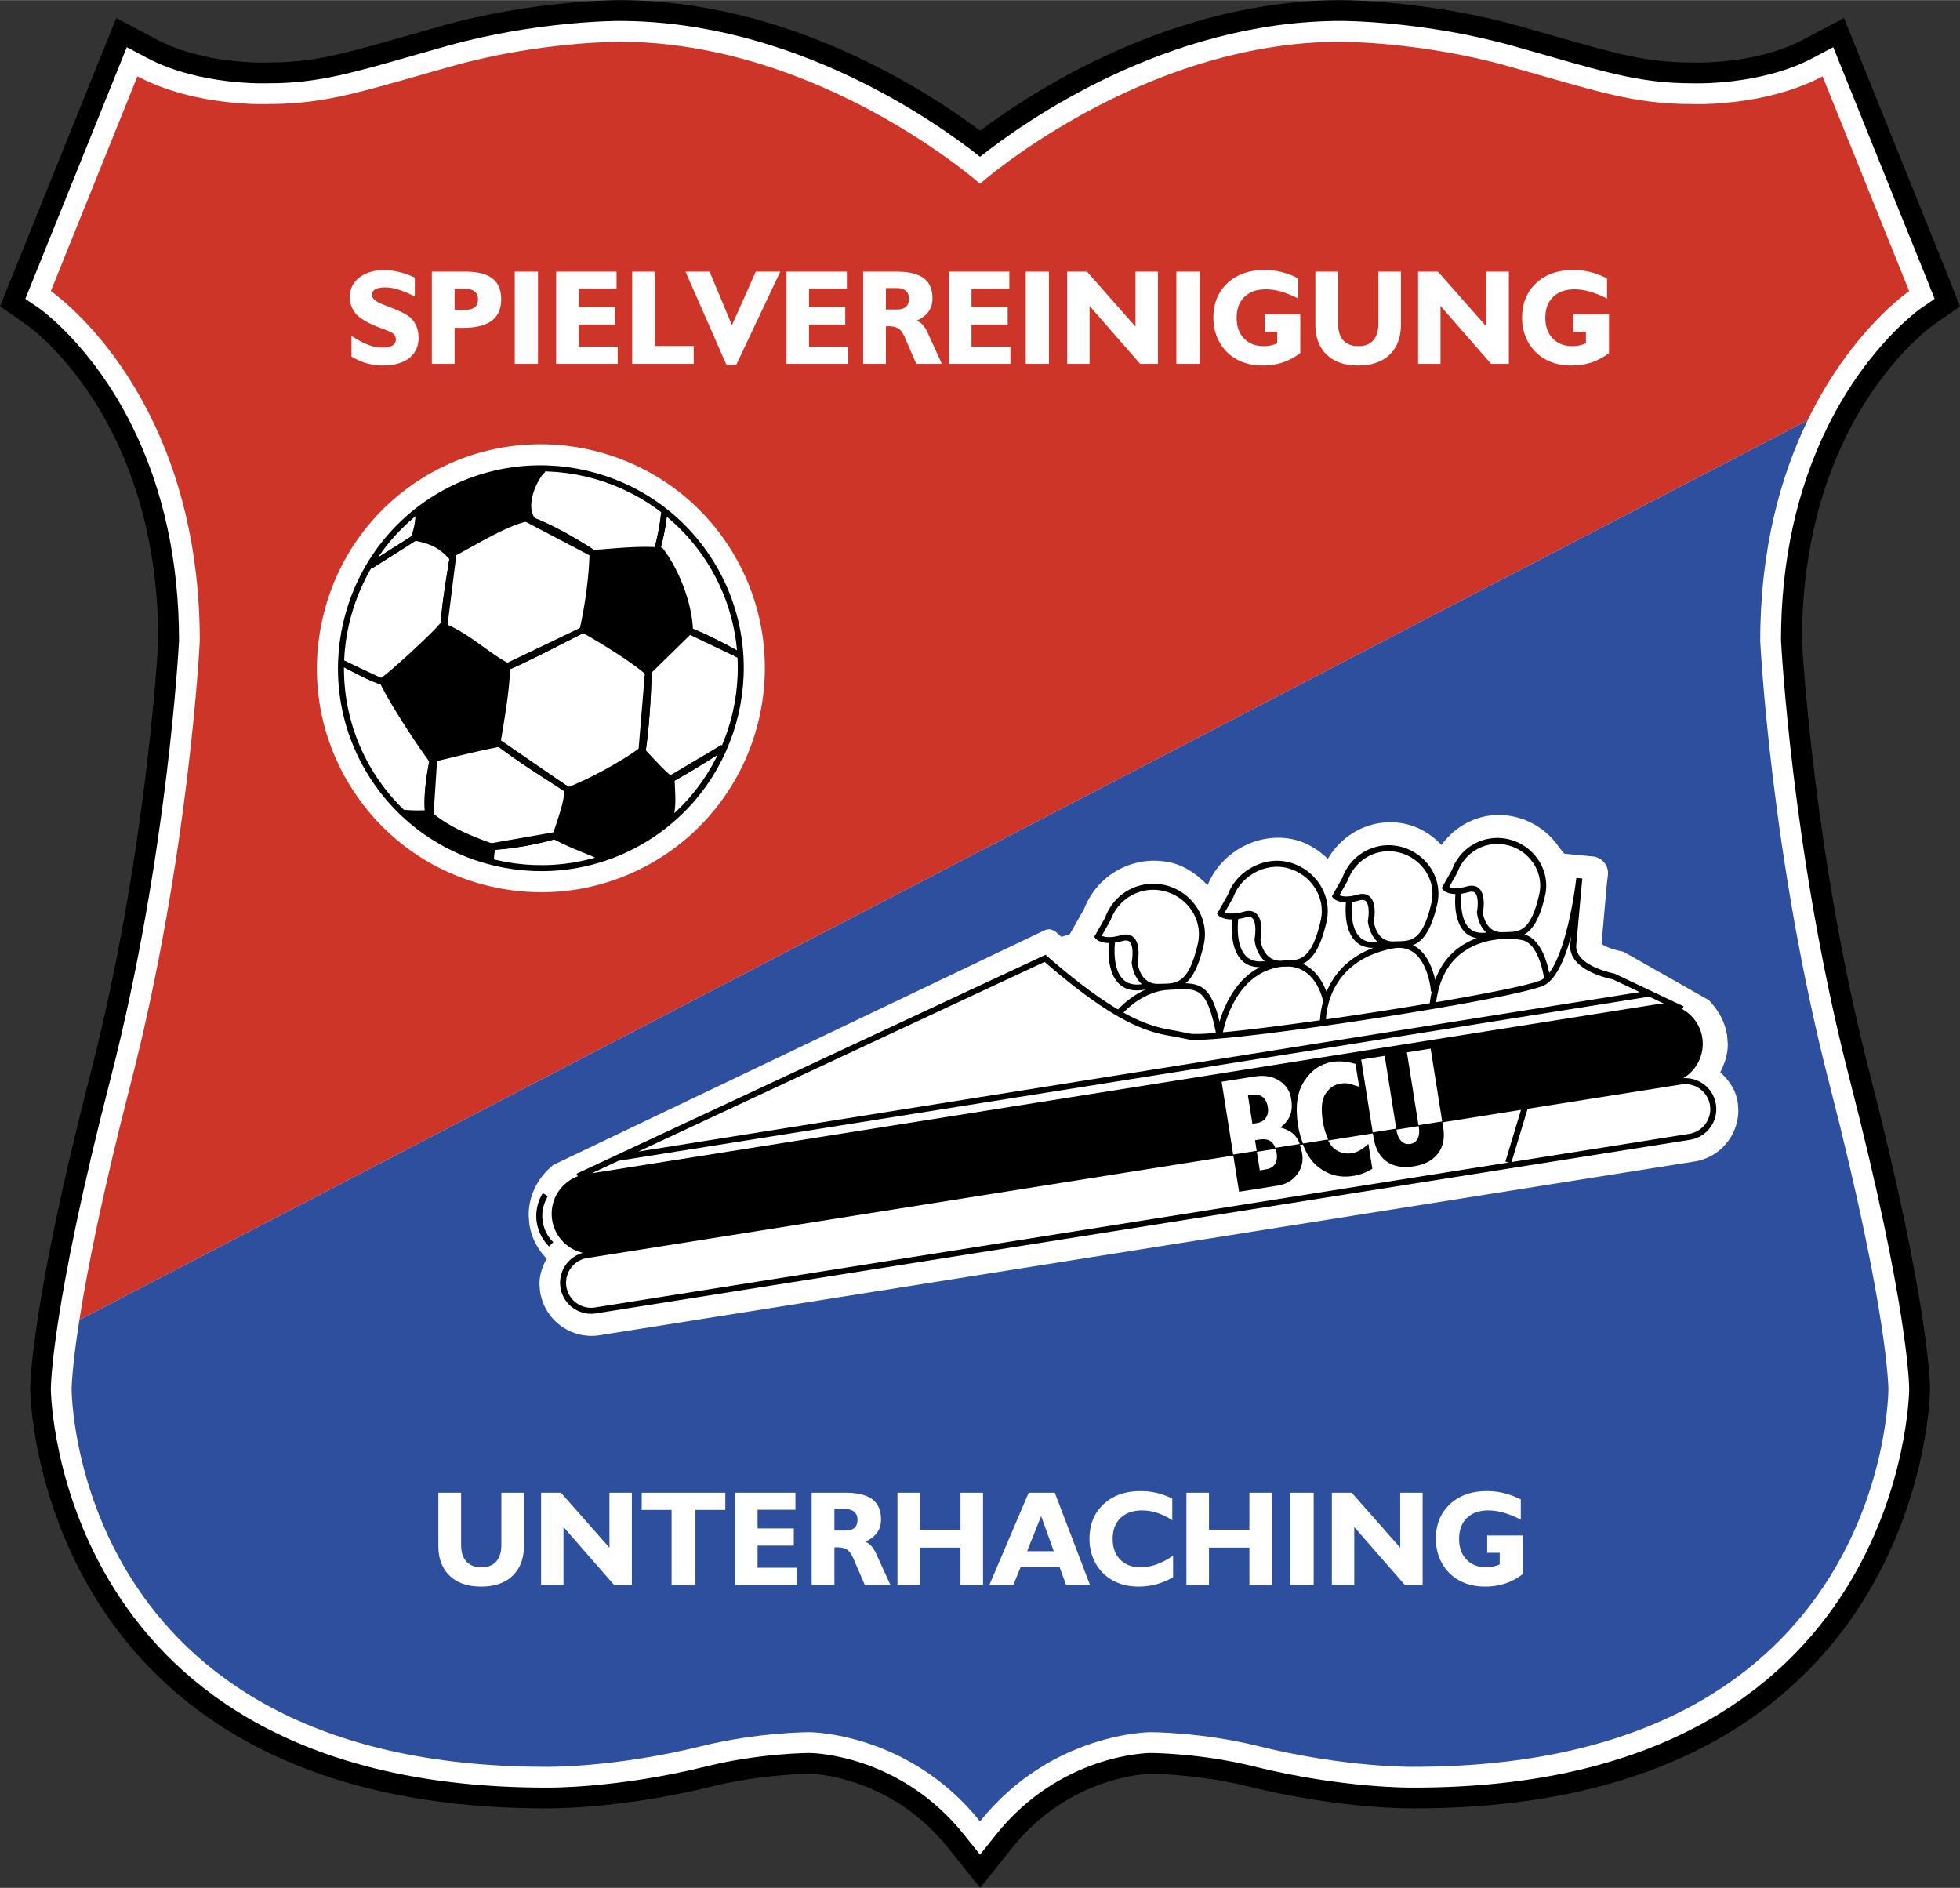 <svg xmlns="http://www.w3.org/2000/svg" width="2500" height="2408" viewBox="0 0 219.797 211.678"><rect x="0" y="0" width="219.797" height="211.678" fill="#333333" stroke="none"/><path d="M49.516 2.892l-4.039 1.146C38.6 6.005 35.148 6.992 30.185 6.992h-.098l-.111.005c-.07.002-7.022.261-12.37-2.57l-4.569-2.419L0 34.333l3.078 2.141c.055.038 5.493 3.885 9.69 12.381 3.3 6.682 4.976 14.4 4.984 22.94-.09 1.655-1.423 24.572-7.618 48.622-6.675 25.913-6.751 34.974-6.751 35.347 0 .47.662 47.002 57.877 47.002.255.003 8.212.108 18.602-2.467 5.593-1.389 10.873-1.419 10.925-1.419.328.008 9.06.232 15.487 8.255l3.638 4.543 3.638-4.543c6.426-8.023 15.159-8.248 15.528-8.255.012 0 5.291.03 10.883 1.419 10.391 2.575 18.348 2.471 18.682 2.464h.001c57.135 0 57.797-46.528 57.797-46.999 0-.373-.076-9.434-6.75-35.347-6.195-24.049-7.529-46.965-7.619-48.622.009-8.539 1.683-16.258 4.984-22.939 4.197-8.497 9.636-12.344 9.69-12.381l3.051-2.123-1.363-3.465-11.646-28.879-4.569 2.419c-5.349 2.831-12.3 2.573-12.37 2.57l-.099-.004-.111-.001c-4.963 0-8.414-.987-15.292-2.954l-4.039-1.146C160.098.034 150.798 0 150.406 0c-18.686 0-34.155 9.899-40.495 14.637C103.572 9.899 88.104 0 69.417 0c-.391 0-9.691.034-19.901 2.892z"/><path d="M50.134 5.137L46.108 6.28c-6.863 1.962-10.644 3.043-15.933 3.043-.184.006-7.733.306-13.67-2.836l-2.285-1.21L2.842 33.494l1.55 1.062c.059.041 5.95 4.148 10.455 13.267 3.47 7.024 5.229 15.112 5.229 24.039-.009.126-1.232 24.045-7.696 49.139-6.602 25.627-6.678 34.404-6.678 34.764 0 .447.636 44.671 55.548 44.671.281.005 7.943.104 18.04-2.399 5.892-1.461 11.427-1.486 11.482-1.486.401.004 10.14.177 17.31 9.129l1.819 2.271 1.818-2.271c7.17-8.952 16.91-9.125 17.321-9.129.046 0 5.581.024 11.471 1.486 10.098 2.502 17.761 2.404 18.081 2.399 54.873 0 55.507-44.224 55.507-44.671 0-.36-.076-9.137-6.678-34.764-6.464-25.094-7.686-49.013-7.697-49.252.003-8.814 1.762-16.902 5.231-23.926 4.504-9.118 10.396-13.226 10.455-13.267l1.544-1.059-.695-1.74-10.676-26.481-2.285 1.21c-5.937 3.143-13.486 2.842-13.561 2.839-5.398-.002-9.178-1.084-16.041-3.046l-4.027-1.143c-9.905-2.773-18.895-2.806-19.273-2.806-19.636 0-35.62 11.369-40.494 15.237C105.027 13.7 89.044 2.331 69.407 2.331c-.378 0-9.368.033-19.273 2.806z" fill="#fff"/><path d="M202.865 46.791c4.871-9.862 11.232-14.161 11.232-14.161l-9.712-24.083c-6.604 3.496-14.759 3.107-14.759 3.107-6.604 0-10.877-1.554-20.588-4.272-9.711-2.719-18.645-2.719-18.645-2.719-22.528 0-40.494 15.926-40.494 15.926S91.933 4.662 69.404 4.662c0 0-8.934 0-18.645 2.719-9.711 2.718-13.985 4.272-20.588 4.272 0 0-8.156.388-14.76-3.107L5.7 32.629s6.361 4.299 11.233 14.161c3.021 6.115 5.471 14.366 5.471 25.071 0 0-1.166 24.083-7.77 49.719-3.243 12.59-4.892 21.05-5.731 26.41L202.715 47.113c.052-.104.098-.219.15-.322z" fill="#cd3529"/><path d="M197.395 71.861c0-10.525 2.37-18.665 5.321-24.748L8.903 147.991c-.87 5.552-.872 7.773-.872 7.773s0 42.34 53.216 42.34c0 0 7.562.128 17.48-2.33 6.263-1.555 12.041-1.555 12.041-1.555s11.119 0 19.132 10.004c8.011-10.004 19.13-10.004 19.13-10.004s5.778 0 12.041 1.555c9.918 2.458 17.48 2.33 17.48 2.33 53.216 0 53.216-42.34 53.216-42.34s0-8.547-6.604-34.184c-6.604-25.636-7.768-49.719-7.768-49.719z" fill="#2d4f9e"/><path d="M39.417 39.963v-2.309c.765.487 1.409.828 1.934 1.021a4.42 4.42 0 0 0 1.528.29c.498 0 .874-.078 1.128-.234a.764.764 0 0 0 .381-.695c0-.248-.079-.447-.237-.598s-.531-.33-1.12-.538c-1.446-.517-2.439-1.045-2.982-1.583-.542-.539-.813-1.227-.813-2.063 0-.879.354-1.596 1.062-2.147.708-.55 1.63-.826 2.765-.826.577 0 1.155.072 1.735.213a8.81 8.81 0 0 1 1.721.626v2.11c-.686-.347-1.3-.604-1.84-.771-.541-.167-1.033-.249-1.479-.249-.483 0-.853.071-1.107.213-.254.143-.381.346-.381.611 0 .216.113.419.34.608.228.188.571.37 1.031.542.098.04.247.097.444.17.966.365 1.66.679 2.079.94.439.276.77.632.995 1.066.224.435.336.943.336 1.526 0 .958-.354 1.71-1.061 2.259-.708.548-1.689.822-2.947.822a6.619 6.619 0 0 1-1.819-.251 6.678 6.678 0 0 1-1.693-.753zM50.977 34.723v-2.349h1.218c.451 0 .797.102 1.04.305.242.203.364.493.364.87 0 .396-.117.691-.35.884-.232.193-.589.29-1.07.29h-1.202zm0 6.063v-4.042h.988c1.415 0 2.475-.266 3.18-.799.705-.532 1.058-1.336 1.058-2.411 0-1.044-.33-1.82-.987-2.328-.659-.508-1.676-.762-3.051-.762h-3.737v10.342h2.549zM57.725 40.786V30.444h2.604v10.342h-2.604zM62.368 40.786V30.444h6.773v1.912h-4.243v2.094h4.061v1.93h-4.061v2.476h4.37v1.93h-6.9zM70.893 40.786V30.444h2.531v8.339h4.37v2.003h-6.901zM81.459 40.877l-4.588-10.433h2.704l2.51 6.008 2.671-6.008h2.748L82.57 40.877h-1.111zM88.196 40.786V30.444h6.773v1.912h-4.243v2.094h4.061v1.93h-4.061v2.476h4.371v1.93h-6.901zM99.343 34.687v-2.403h1.205c.445 0 .787.102 1.024.306.238.204.356.5.356.889 0 .408-.113.712-.341.911-.227.2-.574.298-1.039.298h-1.205zm0 6.099V36.58a1.9 1.9 0 0 0 .139-.007c.064-.005.115-.008.154-.008.485 0 .859.089 1.124.267.264.178.5.503.705.975l1.286 2.979h2.873l-1.619-3.541a3.237 3.237 0 0 0-.53-.831 1.734 1.734 0 0 0-.68-.47c.604-.282 1.049-.625 1.339-1.031.29-.407.434-.896.434-1.468 0-1.024-.328-1.781-.983-2.269-.656-.487-1.673-.731-3.052-.731h-3.74v10.342h2.55zM106.413 40.786V30.444h6.773v1.912h-4.242v2.094h4.06v1.93h-4.06v2.476h4.369v1.93h-6.9zM115.029 40.786V30.444h2.604v10.342h-2.604zM122.184 34.288v6.498h-2.513V30.444h2.227l5.439 6.166v-6.166h2.513v10.342h-1.99l-5.676-6.498zM131.919 40.786V30.444h2.604v10.342h-2.604zM145.811 39.571a6.642 6.642 0 0 1-1.961 1.054 7.241 7.241 0 0 1-2.281.344c-.798 0-1.53-.125-2.195-.374a4.918 4.918 0 0 1-1.729-1.083 5.016 5.016 0 0 1-1.171-1.745 5.673 5.673 0 0 1-.403-2.145c0-1.612.524-2.908 1.576-3.889 1.049-.981 2.442-1.472 4.177-1.472a7.86 7.86 0 0 1 1.881.229c.618.153 1.249.39 1.889.71v2.266a10.204 10.204 0 0 0-1.919-.78 6.336 6.336 0 0 0-1.713-.258c-1.025 0-1.83.283-2.413.851-.582.566-.873 1.348-.873 2.343 0 .971.278 1.744.832 2.318.554.574 1.299.861 2.235.861.251 0 .5-.028.747-.081a4.3 4.3 0 0 0 .738-.237V37.18h-1.402v-1.949h3.988v4.34zM157.103 30.444v5.918c0 1.449-.422 2.579-1.266 3.39-.845.81-2.021 1.215-3.532 1.215-1.51 0-2.687-.405-3.532-1.215-.845-.811-1.266-1.941-1.266-3.39v-5.918h2.549v5.815c0 .823.193 1.453.583 1.888.388.436.952.654 1.69.654.733 0 1.29-.217 1.67-.65.381-.433.573-1.064.573-1.892v-5.815h2.531zM161.539 34.288v6.498h-2.512V30.444h2.227l5.439 6.166v-6.166h2.512v10.342h-1.99l-5.676-6.498zM180.432 39.571a6.623 6.623 0 0 1-1.962 1.054 7.222 7.222 0 0 1-2.28.344c-.798 0-1.53-.125-2.195-.374a4.918 4.918 0 0 1-1.729-1.083 5.021 5.021 0 0 1-1.173-1.745 5.692 5.692 0 0 1-.402-2.145c0-1.612.525-2.908 1.575-3.889 1.05-.981 2.442-1.472 4.178-1.472.635 0 1.263.077 1.881.229.619.153 1.249.39 1.889.71v2.266a10.158 10.158 0 0 0-1.92-.78 6.324 6.324 0 0 0-1.713-.258c-1.026 0-1.831.283-2.412.851-.583.566-.874 1.348-.874 2.343 0 .971.277 1.744.831 2.318.554.574 1.299.861 2.235.861.251 0 .5-.028.747-.081a4.31 4.31 0 0 0 .739-.237V37.18h-1.402v-1.949h3.987v4.34zM58.755 167.369v5.917c0 1.45-.423 2.579-1.267 3.391-.844.81-2.021 1.215-3.532 1.215-1.511 0-2.688-.405-3.532-1.215-.844-.812-1.266-1.941-1.266-3.391v-5.917h2.549v5.815c0 .822.194 1.452.583 1.888.389.435.952.654 1.689.654.733 0 1.29-.216 1.672-.65.38-.432.572-1.063.572-1.892v-5.815h2.532zM63.191 171.213v6.499h-2.513v-10.343h2.228l5.438 6.165v-6.165h2.513v10.343h-1.991l-5.675-6.499zM75.311 177.712V169.3h-3.35v-1.931h9.377v1.931h-3.35v8.412h-2.677zM82.426 177.712v-10.343h6.773v1.912h-4.242v2.094h4.061v1.93h-4.061v2.477h4.37v1.93h-6.901zM93.572 171.612v-2.404h1.205c.445 0 .787.103 1.024.305.237.205.356.5.356.89 0 .407-.114.71-.341.911-.227.198-.574.298-1.039.298h-1.205zm0 6.1v-4.207c.029 0 .076-.001.139-.006.064-.008.115-.009.155-.009.485 0 .86.088 1.124.267.265.178.5.502.705.977l1.286 2.979h2.873l-1.619-3.542a3.178 3.178 0 0 0-.531-.831 1.733 1.733 0 0 0-.679-.471c.604-.28 1.049-.625 1.339-1.033.289-.404.433-.894.433-1.467 0-1.024-.327-1.78-.982-2.269-.656-.488-1.672-.731-3.052-.731h-3.74v10.343h2.549zM100.643 177.712v-10.343h2.531v4.151h4.534v-4.151h2.531v10.343h-2.531v-4.188h-4.534v4.188h-2.531zM116.753 169.991l1.42 3.933h-2.988l1.568-3.933zm-3.113 7.721l.813-2.003h4.371l.725 2.003h2.686l-3.951-10.343h-2.927l-4.411 10.343h2.694zM131.55 176.842a7.686 7.686 0 0 1-1.867.792 7.693 7.693 0 0 1-2.009.259c-.793 0-1.521-.122-2.184-.37a5.005 5.005 0 0 1-1.742-1.086 5.032 5.032 0 0 1-1.172-1.746 5.656 5.656 0 0 1-.402-2.144c0-1.607.524-2.902 1.575-3.885 1.049-.983 2.437-1.476 4.163-1.476a7.766 7.766 0 0 1 3.548.843v2.436a6.827 6.827 0 0 0-1.688-.835 5.44 5.44 0 0 0-1.695-.276c-1.026 0-1.832.283-2.419.849-.586.566-.88 1.349-.88 2.344 0 .967.28 1.737.84 2.315.559.576 1.312.864 2.261.864.611 0 1.225-.112 1.839-.332a7.567 7.567 0 0 0 1.832-.979v2.427zM133.046 177.712v-10.343h2.53v4.151h4.535v-4.151h2.531v10.343h-2.531v-4.188h-4.535v4.188h-2.53zM144.713 177.712v-10.343h2.604v10.343h-2.604zM151.868 171.213v6.499h-2.513v-10.343h2.228l5.438 6.165v-6.165h2.513v10.343h-1.99l-5.676-6.499zM170.763 176.495a6.617 6.617 0 0 1-1.963 1.054 7.278 7.278 0 0 1-2.279.343c-.8 0-1.531-.125-2.196-.373a4.922 4.922 0 0 1-1.73-1.083 5.043 5.043 0 0 1-1.171-1.746 5.657 5.657 0 0 1-.403-2.144c0-1.611.524-2.909 1.576-3.89 1.048-.981 2.441-1.471 4.176-1.471.636 0 1.263.076 1.882.231a9.09 9.09 0 0 1 1.89.707v2.268a10.335 10.335 0 0 0-1.921-.781 6.388 6.388 0 0 0-1.713-.257c-1.026 0-1.83.283-2.412.849s-.873 1.349-.873 2.344c0 .972.276 1.744.83 2.317.555.576 1.3.863 2.237.863.25 0 .5-.027.745-.081a4.41 4.41 0 0 0 .74-.237v-1.303h-1.402v-1.948h3.987v4.338zM194.877 123.655l-.015-.105c-.208-1.295-.937-2.425-1.954-3.328.534-1.045.846-2.062.846-3.075v-.107l-.071-.917-.017-.104c-.201-1.265-.797-2.49-1.727-3.542l-.299-.338-9.576-5.428-.388-.087c-1.25-.278-1.833-.619-2.076-.807.08-.877.377-4.303.603-6.793l.107-.892a1.89 1.89 0 0 0-1.649-2.11c-1.103-.097-2.733-.261-3.229-.305-.226-.268-.445-.532-.56-.669a8.253 8.253 0 0 0-5.275-3.526c-3.095-.602-6.098.68-7.951 3.21-.945-.985-2.319-2.023-4.221-2.393-3.429-.666-6.767.973-8.522 3.951-.956-.922-2.305-1.88-4.064-2.221-3.889-.756-7.95 1.523-9.417 5.183-.004-.005-.011-.008-.016-.014l.073-.161-.084.15c-1.236-1.287-2.702-2.248-4.331-2.565a8.4 8.4 0 0 0-9.552 5.424l.192-.415-1.751 3.085c-.394.119-.476.144-.929.278l-.712-.623c-.024-.02-.053-.01-.079-.018a1.015 1.015 0 0 0-.975-.129l-.011-.011-1.031.489-54.193 25.882-.285.254c-1.557 1.387-2.45 3.329-2.45 5.331v.105l.072.912.017.105c.278 1.746 1.141 2.975 1.932 3.792-.494.875-.81 1.822-.81 2.814v.106l.057.715.017.105a5.84 5.84 0 0 0 6.674 4.847l122.767-19.48a5.79 5.79 0 0 0 3.808-2.333 5.788 5.788 0 0 0 1.115-3.417v-.107l-.06-.718z" fill="#fff"/><path d="M163.078 97.743l-.02.041-1.064 1.877.026.036c.004.004.309.375 1.2.388l.291.003-.026.289c-.017.174-.034.45-.034.783 0 1.017.174 2.573 1.137 3.394.277.238.627.393 1.066.479l.949.183-.907.334a7.814 7.814 0 0 0-1.876.983c-1.192.856-2.075 2.044-2.626 3.529l-.317.85-.199-.885c-.246-1.093-.769-2.571-1.861-3.408l-.972-.584.5-.208c.731-.28 1.795-1.039 2.569-4.404l.125-1.104c0-.96-.286-1.908-.827-2.738a5.371 5.371 0 0 0-3.465-2.333 5.236 5.236 0 0 0-5.958 3.379s-.955 1.689-1.105 1.958l.027.036c.005.003.313.382 1.23.394l.292.004-.026.292a8.52 8.52 0 0 0-.037.802c0 1.04.178 2.625 1.16 3.465.428.362.978.538 1.687.535l.095.521c-3.053 1.149-4.461 3.237-5.106 4.785l-.262.636-.239-.646c-.306-.832-1.042-2.326-2.518-2.997l-.538-.245.537-.247c.709-.327 1.744-1.15 2.515-4.519a5.156 5.156 0 0 0-.73-3.998 5.597 5.597 0 0 0-3.608-2.428c-2.543-.493-5.323 1.085-6.2 3.519l-1.154 2.04.036.037c.004.003.364.367 1.333.36l.3-.003-.03.298c-.075.76-.214 3.333 1.143 4.5.432.369.987.552 1.696.558l.122.508c-2.682 1.369-3.899 4.314-4.386 5.951l-.285.952-.237-.965c-.838-3.439-1.777-4.045-3.56-4.102l-.706-.022.542-.454c.827-.69 1.462-2.049 1.947-4.154a5.182 5.182 0 0 0-.729-4 5.617 5.617 0 0 0-3.609-2.429 5.453 5.453 0 0 0-6.201 3.52l-1.149 2.037.027.035c.003.004.325.403 1.293.412l.292.001-.026.292a8.927 8.927 0 0 0-.039.858c0 1.085.186 2.729 1.206 3.598.633.542 1.531.695 2.671.455l.165.51c-1.621.716-2.737 1.856-3.041 2.188l-.147.163-.189-.11c-2.309-1.361-4.928-3.329-8.006-6.017l-.031-.029-52.189 24.362.206.442.104.028-.085.508c.725-.107 122.496-18.007 123.007-18.084l-.149-1.299.168-.004.174-.366-7.497-3.548c-1.335-.288-4.459-1.203-4.459-3.311l.01-.209s.608-6.673.649-7.146c-.07-.008-.078-.008-.147-.014-.333 2.804-1.347 8.282-3.052 10.519l-.362.474-.117-.585c-.218-1.091-.908-3.677-2.601-4.097l-.66-.164.592-.332c.976-.548 1.676-1.875 2.202-4.172.296-1.288.052-2.627-.687-3.767a5.268 5.268 0 0 0-3.396-2.287 5.133 5.133 0 0 0-5.844 3.313zM47.387 53.584c-5.685 3.537-9.655 9.09-11.181 15.636-1.524 6.546-.419 13.282 3.117 18.965 3.535 5.683 9.087 9.653 15.634 11.18 6.545 1.524 13.281.418 18.965-3.116 11.763-7.317 15.38-22.838 8.065-34.601-7.317-11.761-22.838-15.378-34.6-8.064z" fill="#fff"/><path d="M72.5 93.962c-10.489 6.525-24.366 3.289-30.891-7.2-6.525-10.489-3.292-24.366 7.199-30.892 10.49-6.524 24.366-3.29 30.892 7.199 6.524 10.491 3.291 24.369-7.2 30.893z" fill="#fff" stroke="#000" stroke-width=".673"/><path d="M66.448 61.992c-.056 2.646-.511 5.968-1.108 8.568 1.965 1.104 5.576 3.281 7.293 4.806l4.741-4.635c-.066-2.978-1.531-6.716-3.288-9.022-2.637-.202-5.063.122-7.638.283zm8.66 29.848a22.514 22.514 0 0 1-7.732 4.289c-.927-.605-2.495-.968-5.11-2.33.467-1.489 1.344-3.773 1.356-5.155 2.336-.884 6.159-2.906 8.316-4.529 1.072 1.088 2.227 2.47 3.379 3.344.065 1.679.226 2.992-.209 4.381zm-20.052 4.624a22.059 22.059 0 0 1-9.634-5.324c.929.067 1.919.084 2.594.01 1.993 1.816 4.812 2.941 7.219 3.79-.118.573-.182 1.068-.179 1.524zm-8.128-39.047a22.403 22.403 0 0 1 13.925-4.752c-1.229 1.408-2.108 3.896-1.302 5.38-2.485.254-6.827 3.073-9.115 4.191-1.332-1.434-2.662-1.702-4-1.991.365-1.007.51-1.989.492-2.828zM42.86 76.33c1.091-.72 5.743-4.999 6.699-6.16 2.523.849 5.133 3.382 7.318 4.49-.054 2.694-.632 5.833-1.108 8.777-1.95.361-4.261.949-7.396 1.697-1.766-2.452-4.312-6.33-5.513-8.804z" stroke="#000" stroke-width=".673"/><path d="M38.406 74.335c1.502.784 3.333 1.783 4.412 2.075l-4.412-2.075zm9.823 17.838c-.687-1.867.022-6.139.511-7.833l-.511 7.833zm1.473-20.906c.002-2.761.764-6.82 1.213-9.725l-1.213 9.725zm-1.801-11.994c0 .179-3.577 2.398-6.281 4.109 2.704-1.71 6.282-3.929 6.281-4.109zm26.572-1.801c-.113 1.571-.643 3.853-1.061 5.094.419-1.241.948-3.523 1.061-5.094zm-15.727.537c2.889.903 6.434 3.058 8.468 4.446l-8.468-4.446zm-3.232 17.328c2.97-1.058 8.256-3.983 10.8-5.17l-10.8 5.17zm-.154 7.516c2.711 2.264 7.679 5.188 8.889 6.117l-8.889-6.117zm-.782 12.116c2.409.002 6.471-.779 8.366-1.466l-8.366 1.466zm18.968-6.697c2-1.013 5.31-2.956 7.518-4.457l-7.518 4.457zm3.245-17.748c1.278.38 4.124 1.789 6.072 2.901l-6.072-2.901zm-4.968 14.991c.667-2.88.955-9.326.929-11.26l-.929 11.26zm-10.859-32.85c-1.428.616-2.84 1.261-4.083 1.512 1.243-.251 2.655-.897 4.083-1.512z" stroke="#000" stroke-width=".673"/><path d="M38.406 74.335c1.502.784 3.333 1.783 4.412 2.075M48.229 92.173c-.687-1.867.022-6.139.511-7.833M49.702 71.267c.002-2.761.764-6.82 1.213-9.725M47.901 59.273c0 .179-3.577 2.398-6.281 4.109 2.704-1.71 6.282-3.929 6.281-4.109M74.473 57.472c-.113 1.571-.643 3.853-1.061 5.094.419-1.241.948-3.523 1.061-5.094M58.746 58.009c2.889.903 6.434 3.058 8.468 4.446M55.514 75.337c2.97-1.058 8.256-3.983 10.8-5.17M55.36 82.853c2.711 2.264 7.679 5.188 8.889 6.117M54.578 94.969c2.409.002 6.471-.779 8.366-1.466M73.546 88.272c2-1.013 5.31-2.956 7.518-4.457M76.791 70.524c1.278.38 4.124 1.789 6.072 2.901M71.823 85.515c.667-2.88.955-9.326.929-11.26M60.964 52.665c-1.428.616-2.84 1.261-4.083 1.512 1.243-.251 2.655-.897 4.083-1.512" fill="none" stroke="#000" stroke-width=".673"/><path d="M192.09 123.862a3.14 3.14 0 0 1-2.611 3.595l-122.768 19.48a3.141 3.141 0 0 1-.984-6.203l122.767-19.481a3.142 3.142 0 0 1 3.596 2.609z" fill="#fff" stroke="#000" stroke-width=".673"/><path d="M159.07 126.15l.042.257c.079.505.034.925-.137 1.257a1.056 1.056 0 0 1-.818.59c-.404.063-.741-.04-1.014-.314-.274-.271-.455-.693-.544-1.267l-.021-.128-2.639.417.089.551c.196 1.246.687 2.15 1.471 2.711s1.805.741 3.064.542c1.209-.192 2.107-.67 2.688-1.432.58-.76.781-1.712.6-2.854l-.12-.754-2.661.424zM149.595 128.753c-.273-.221-.505-.558-.7-.989l-2.823.447c.401 1.118.97 2.005 1.74 2.616 1.151.913 2.461 1.255 3.928 1.021.817-.13 1.535-.402 2.154-.815l-.442-2.785c-.628.6-1.247.951-1.854 1.045a2.432 2.432 0 0 1-2.003-.54zM142.982 128.702c.076.173.144.362.181.594.079.499.019.904-.181 1.213-.198.311-.52.505-.961.582l-.744.138-.35-2.201-2.639.418.662 4.174 4.352-.69c.901-.142 1.615-.557 2.142-1.246.524-.689.72-1.467.582-2.328a4.487 4.487 0 0 0-.31-1.089l-2.734.435z"/><g><path d="M61.443 134.127l-.57-.356a4.819 4.819 0 0 0 .699 5.983l.474-.479a4.132 4.132 0 0 1-1.083-1.846 4.165 4.165 0 0 1 .48-3.302z"/><path d="M190.894 116.328c-.223-1.407-1.089-2.54-2.24-3.19l.147-.312-7.738-3.663c-.124-.036-4.308-.833-4.308-3.068 0-.061.004-.123.011-.185l.673-7.4v-.017l-.671-.06c-.267 2.405-1.281 8.347-3.036 10.646-.251-1.258-.984-3.854-2.801-4.304.896-.503 1.716-1.655 2.332-4.346v.001c.315-1.363.058-2.775-.723-3.974a5.54 5.54 0 0 0-3.57-2.406 5.407 5.407 0 0 0-6.146 3.485l-1.153 2.036.138.177c.051.064.425.477 1.408.49-.074.801-.171 3.241 1.197 4.408.335.285.742.45 1.191.536a8.109 8.109 0 0 0-1.944 1.019c-1.245.895-2.151 2.121-2.72 3.652-.249-1.106-.791-2.667-1.96-3.563a3.196 3.196 0 0 0-.542-.324c1.052-.401 2.025-1.5 2.736-4.596.088-.386.132-.776.132-1.166a5.267 5.267 0 0 0-.871-2.884 5.65 5.65 0 0 0-3.638-2.452 5.512 5.512 0 0 0-6.266 3.554l-1.173 2.073.137.176c.052.066.434.487 1.441.501-.076.806-.18 3.303 1.218 4.497.492.421 1.125.605 1.861.601-3.012 1.132-4.517 3.148-5.26 4.934-.358-.968-1.139-2.459-2.66-3.151 1.023-.47 1.966-1.655 2.663-4.701.333-1.445.062-2.938-.765-4.208a5.882 5.882 0 0 0-3.782-2.547c-2.668-.516-5.585 1.139-6.505 3.692l-1.232 2.176.173.18c.059.062.487.45 1.528.441-.084.849-.215 3.483 1.237 4.732.496.426 1.132.617 1.87.622-2.741 1.4-3.995 4.346-4.522 6.113-.853-3.495-1.847-4.245-3.813-4.309.778-.649 1.483-1.89 2.036-4.3.332-1.443.059-2.938-.767-4.206a5.855 5.855 0 0 0-3.781-2.546 5.718 5.718 0 0 0-6.505 3.692l-1.219 2.151.136.178c.055.068.452.506 1.504.516-.078.825-.194 3.439 1.263 4.685.714.611 1.698.764 2.9.512-1.604.708-2.727 1.809-3.133 2.254-2.037-1.2-4.599-3.048-7.963-5.987l-.167-.145-52.592 24.55.134.287a4.486 4.486 0 0 0 2.263 8.637l103.62-16.441-1.861 6.157.645.195 1.956-6.468 15.747-2.5a4.49 4.49 0 0 0 3.73-5.137zm-28.374-16.89l.915-1.621c.824-2.271 3.088-3.556 5.407-3.106a4.863 4.863 0 0 1 3.136 2.111 4.472 4.472 0 0 1 .632 3.457c-.958 4.173-2.19 4.195-3.752 4.225l-.382.009c-1.946.067-2.178-2.137-2.187-2.23.037-.109.374-1.931-.429-2.677-.229-.212-.647-.425-1.341-.23-1.162.325-1.74.186-1.999.062zm2.332 4.698c-1.172-1.001-1.012-3.368-.954-3.941.242-.035.505-.087.802-.17.476-.133.647.023.701.075.401.37.348 1.515.223 2.149.054.686.351 1.67 1.058 2.307-.767.102-1.382-.037-1.83-.42zm-.796 2.611c2.217-1.594 5.215-1.666 6.689-1.327 1.695.39 2.285 3.464 2.409 4.244-.081.062-.163.135-.248.18-.947.51-5.827 1.491-11.856 2.518.329-2.502 1.323-4.404 3.006-5.615zm-13.849-6.383l.938-1.66c.842-2.321 3.155-3.633 5.525-3.172a4.964 4.964 0 0 1 3.204 2.157 4.562 4.562 0 0 1 .646 3.533c-.979 4.263-2.239 4.285-3.837 4.313l-.387.011c-1.993.067-2.229-2.186-2.238-2.282.036-.114.379-1.97-.437-2.727-.233-.216-.656-.432-1.363-.234-1.204.339-1.79.189-2.051.061zm2.385 4.795c-1.205-1.029-1.034-3.465-.976-4.032.25-.036.518-.09.822-.175.492-.137.667.024.724.079.41.38.359 1.549.231 2.199.054.7.361 1.71 1.086 2.359-.791.107-1.424-.036-1.887-.43zm3.57 1.188c.942-.185 1.749-.022 2.408.479 1.666 1.274 1.903 4.318 1.903 4.349l.088-.007c-.095.419-.171.857-.223 1.314-3.707.625-7.786 1.26-11.64 1.812.065-1.462.777-6.636 7.464-7.947zm-18.815-4.056l.971-1.721c.834-2.304 3.412-3.767 5.768-3.309a5.178 5.178 0 0 1 3.344 2.25c.726 1.115.965 2.425.676 3.689-.921 4.009-2.083 4.425-3.523 4.49a5.306 5.306 0 0 0-.847.022l-.041.001c-2.087.073-2.336-2.286-2.346-2.387.038-.127.393-2.103-.459-2.886-.235-.217-.663-.434-1.367-.236-1.22.342-1.873.21-2.176.087zm2.508 5.019c-1.275-1.096-1.059-3.709-.994-4.276.256-.039.531-.093.843-.18.49-.138.67.027.728.083.438.4.386 1.659.25 2.358.058.73.38 1.79 1.148 2.46-.83.115-1.495-.031-1.975-.445zm3.881 1.076l.375-.008c.153-.001.305-.006.458-.014 3.053.189 3.763 3.695 3.793 3.856l.033-.004a9.363 9.363 0 0 0-.37 2.174c-4.249.604-8.149 1.093-10.883 1.348.295-1.404 1.73-6.747 6.594-7.352zm-17.683 1.518c-1.275-1.087-1.08-3.667-1.019-4.222a6.85 6.85 0 0 0 .865-.182c.517-.146.704.028.765.084.431.398.378 1.624.245 2.302.058.731.378 1.79 1.146 2.46-.842.121-1.515-.026-2.002-.442zm1.52-1.983c.037-.12.394-2.047-.451-2.829-.239-.224-.677-.444-1.405-.24-1.289.36-1.896.189-2.16.055l.984-1.742c.875-2.42 3.292-3.79 5.765-3.311a5.2 5.2 0 0 1 3.347 2.253c.725 1.114.965 2.423.674 3.688-1.021 4.451-2.338 4.475-4.006 4.504l-.403.008c-2.087.074-2.337-2.285-2.345-2.386zm3.469 3.06l.521-.028c2.784-.16 3.76-.203 4.793 4.856-1.541.127-2.608.161-2.974.065l-1.546-.31c-1.417-.237-3.129-.523-5.852-2.035.641-.669 2.543-2.419 5.058-2.548zm-13.897-3.137c8.449 7.345 11.995 7.952 14.58 8.385l1.484.296c2.701.713 37.107-4.521 40.015-6.087 1.332-.717 2.278-3.024 2.947-5.415l-.075.821c-.007.089-.014.176-.014.262 0 2.783 4.576 3.656 4.776 3.693l3.019 1.433-112.292 17.877c13.988-6.528 45.261-21.127 45.56-21.265zm68.614 4.755L66.371 131.544c.749-.352 1.757-.821 2.996-1.399l115.586-18.402 1.696.806a4.321 4.321 0 0 0-.89.05z"/></g><path d="M156.583 126.543c-.004-.021-.012-.034-.016-.056l-1.286-8.106-2.637.418 1.295 8.163 2.644-.419zM148.961 127.753c-.271-.522-.485-1.199-.623-2.076-.221-1.385-.116-2.402.31-3.051.429-.648.983-1.028 1.671-1.137.233-.038.454-.048.667-.036.21.015.686.145 1.43.39l-.408-2.555c-.949-.278-1.811-.356-2.589-.234-1.297.208-2.349.92-3.151 2.141-.804 1.222-1.038 2.888-.702 5.002.12.755.314 1.405.549 2.009l2.846-.453zM140.928 129.028l-.188-1.184.527-.085c.914-.146 1.48.187 1.739.936l2.75-.435c-.127-.342-.282-.644-.481-.882-.36-.429-.92-.749-1.679-.96.53-.424.891-.883 1.085-1.379.192-.495.232-1.108.115-1.834-.142-.895-.593-1.579-1.357-2.054-.764-.473-1.67-.627-2.721-.46l-3.723.591 1.294 8.163 2.639-.417zm-.986-6.212l.339-.053c1.089-.173 1.72.283 1.894 1.368.074.471.003.869-.213 1.192-.217.321-.544.517-.983.588l-.532.084-.505-3.179zM160.433 117.57l1.295 8.165-2.66.422-1.295-8.165z" fill="#fff"/></svg>
